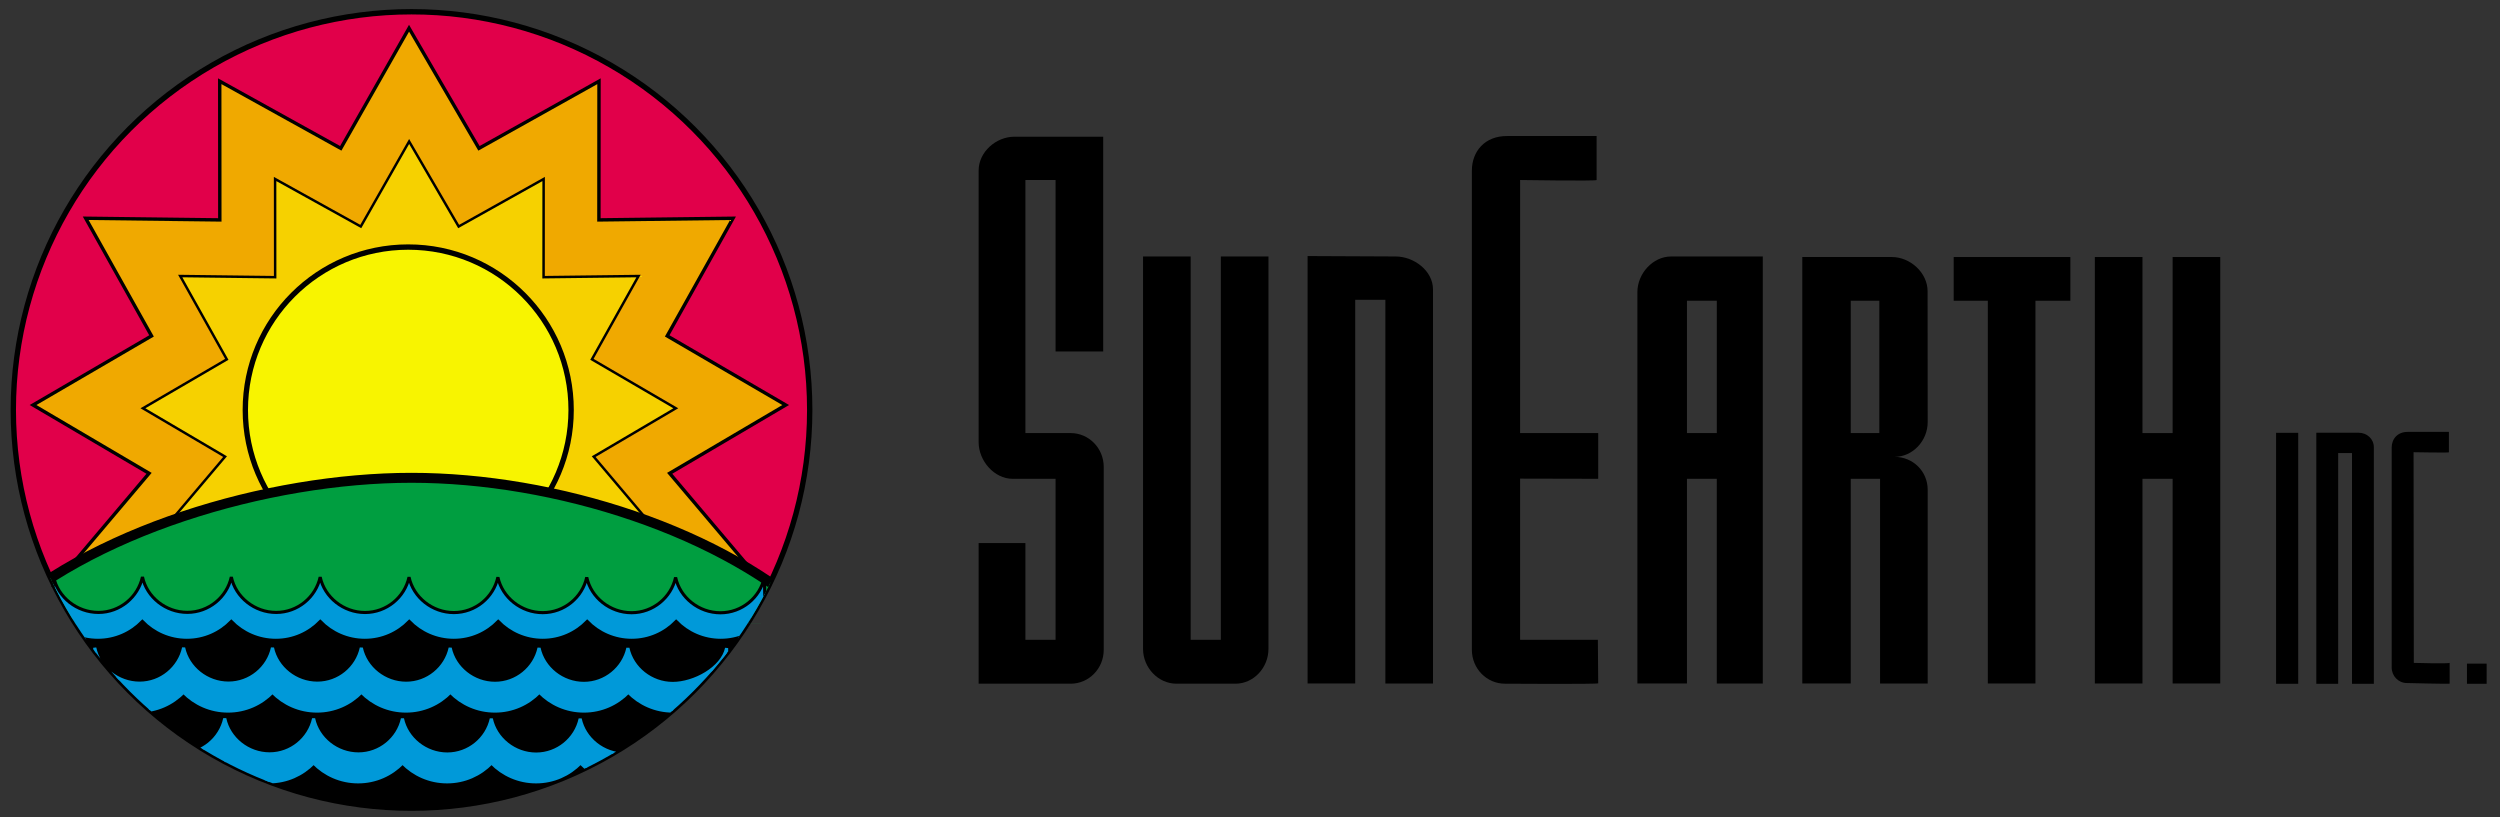 <?xml version="1.0" encoding="utf-8"?>
<!-- Generator: Adobe Illustrator 16.0.4, SVG Export Plug-In . SVG Version: 6.00 Build 0)  -->
<!DOCTYPE svg PUBLIC "-//W3C//DTD SVG 1.1//EN" "http://www.w3.org/Graphics/SVG/1.1/DTD/svg11.dtd">
<svg version="1.1" id="Layer_1" xmlns="http://www.w3.org/2000/svg" xmlns:xlink="http://www.w3.org/1999/xlink" x="0px" y="0px"
	 width="612px" height="200px" viewBox="0 0 612 200" enable-background="new 0 0 612 200" xml:space="preserve">
<rect x="0" y="0" width="612" height="200" fill="#333333" stroke="none"/>
<g>
	<polyline points="478.264,73.621 486.619,73.621 486.619,167.32 498.277,167.32 498.277,73.621 506.826,73.621 506.826,62.919 
		478.264,62.919 478.264,73.621 	"/>
	<polyline points="531.859,117.212 531.859,167.32 543.518,167.32 543.518,62.919 531.859,62.919 531.859,106.017 524.477,106.017 
		524.477,62.919 512.818,62.919 512.818,167.32 524.477,167.32 524.477,117.212 531.859,117.212 	"/>
	<path d="M368.408,167.371c-4.469,0-8.094-3.709-8.094-8.285V41.751c0-4.575,3.062-8.528,8.75-8.451h21.787v10.769
		c0,0.291-18.725,0-18.725,0l-0.004,61.948h19.119v11.195l-19.119-0.044v39.454h19.035l0.084,10.651
		C391.242,167.527,368.408,167.371,368.408,167.371"/>
	<path fill-rule="evenodd" clip-rule="evenodd" d="M415.438,117.212h4.834l-0.001,50.108h11.261V62.784h-22.437
		c-4.47,0-8.263,4.169-8.263,8.744v95.792h12.138v-50.108H415.438v-11.195h-2.468V73.621h7.302l0.004,32.396h-4.838V117.212"/>
	<path d="M270.193,114.302c0-4.575-3.624-8.285-8.094-8.285H251.02V44.068h7.383v41.964h11.658V33.467h-21.743
		c-4.47,0-8.749,3.709-8.749,8.284v66.505c0,4.575,3.842,8.956,8.312,8.956h10.521v39.41h-7.383v-23.686h-11.451v34.434h22.53
		c4.47,0,8.094-3.709,8.094-8.285V114.302"/>
	<path d="M291.475,156.622V62.784h-11.658v96.078c0,4.577,3.712,8.508,8.182,8.508h14.438c4.47,0,8.082-3.932,8.082-8.508V62.784
		h-11.659v93.838H291.475"/>
	<path d="M339.139,73.387v93.933h11.658V70.846c0-4.576-4.68-8.062-9.148-8.062l-21.551-0.101V167.32h11.658V73.387H339.139"/>
	<path fill-rule="evenodd" clip-rule="evenodd" d="M460.24,117.212v50.108h11.658V119.9c0-4.576-3.647-8.062-8.117-8.062
		c4.47,0,8.117-3.933,8.117-8.509l-0.024-32.024c0-4.575-4.28-8.386-8.75-8.386h-21.925V167.32c6.023,0,11.863,0,11.863,0v-50.108
		h3.062v-11.195h-3.062V73.621h7v32.396h-3.938v11.195H460.24"/>
	<path d="M575.77,110.908v56.48h5.348v-57.874c0-2.101-1.711-3.583-3.762-3.583h-10.322v61.457h5.349v-56.48H575.77"/>
	<path d="M590.9,162.275c0,0,8.772,0.25,8.772-0.02v5.104c0,0.115-10.476-0.154-10.476-0.154c-2.051,0-3.713-1.701-3.713-3.801
		v-53.832c0-2.099,1.405-3.883,4.015-3.847h9.995v5.005c0,0.133-8.651-0.028-8.651-0.028L590.9,162.275"/>
	<rect x="557.184" y="105.953" width="5.42" height="61.435"/>
	<rect x="603.914" y="162.457" width="4.816" height="4.932"/>
</g>
<g>
	<circle fill="#E1004A" cx="100.738" cy="100.357" r="97.48"/>
	<circle fill="none" stroke="#000000" stroke-width="1.311" stroke-miterlimit="3.864" cx="100.738" cy="100.357" r="97.48"/>
	<polygon fill="#F0A900" points="56.263,147.166 13.328,143.258 36.49,115.866 8.092,99.149 37.094,82.231 20.982,53.431 
		53.811,53.834 53.79,19.881 83.418,36.312 100.134,6.906 117.253,36.312 146.635,19.881 146.613,53.834 179.442,53.431 
		163.331,82.231 192.334,99.149 163.935,115.866 187.097,143.258 144.162,147.166 	"/>
	<polygon fill="none" stroke="#000000" stroke-width="0.836" stroke-miterlimit="3.864" points="56.263,147.166 13.328,143.258 
		36.49,115.866 8.092,99.149 37.094,82.231 20.982,53.431 53.811,53.834 53.79,19.881 83.418,36.312 100.134,6.906 117.253,36.312 
		146.635,19.881 146.613,53.834 179.442,53.431 163.331,82.231 192.334,99.149 163.935,115.866 187.097,143.258 144.162,147.166 	
		"/>
	<polygon fill="#F6D100" points="69.094,133.942 38.694,131.176 55.093,111.78 34.986,99.944 55.521,87.966 44.113,67.572 
		67.358,67.857 67.343,43.817 88.319,55.452 100.156,34.631 112.278,55.452 133.082,43.817 133.067,67.857 156.312,67.572 
		144.903,87.966 165.438,99.944 145.332,111.78 161.731,131.176 131.331,133.942 	"/>
	<polygon fill="none" stroke="#000000" stroke-width="0.608" stroke-miterlimit="3.864" points="69.094,133.942 38.694,131.176 
		55.093,111.78 34.986,99.944 55.521,87.966 44.113,67.572 67.358,67.857 67.343,43.817 88.319,55.452 100.156,34.631 
		112.278,55.452 133.082,43.817 133.067,67.857 156.312,67.572 144.903,87.966 165.438,99.944 145.332,111.78 161.731,131.176 
		131.331,133.942 	"/>
	<circle fill="#F8F400" cx="99.932" cy="100.358" r="39.878"/>
	<circle fill="none" stroke="#000000" stroke-width="1.311" stroke-miterlimit="3.864" cx="99.932" cy="100.358" r="39.878"/>
	<path d="M184.02,151.047c-17.114,28.058-48.01,46.792-83.282,46.792c-35.343,0-66.293-18.811-83.386-46.966L184.02,151.047"/>
	<g>
		<defs>
			<path id="SVGID_1_" d="M3.258,100.357c0-53.837,43.643-97.479,97.479-97.479c53.838,0,97.48,43.642,97.48,97.479
				c0,53.838-43.643,97.482-97.48,97.482C46.901,197.839,3.258,154.195,3.258,100.357"/>
		</defs>
		<clipPath id="SVGID_2_">
			<use xlink:href="#SVGID_1_"  overflow="visible"/>
		</clipPath>
		<path clip-path="url(#SVGID_2_)" fill="#009E40" d="M-2.227,152.881c23.535-22.734,67.659-35.914,102.964-35.914
			c35.1,0,76.638,13.016,100.133,35.514L-2.227,152.881z"/>
		<path clip-path="url(#SVGID_2_)" fill="none" stroke="#000000" stroke-width="2.437" stroke-miterlimit="3.864" d="
			M-2.227,152.881c23.535-22.734,67.659-35.914,102.964-35.914c35.1,0,76.638,13.016,100.133,35.514L-2.227,152.881z"/>
		<path clip-path="url(#SVGID_2_)" fill="#0099D9" d="M187.326,152.146c-2.763,2.841-6.626,4.605-10.901,4.605
			c-4.276,0-8.141-1.765-10.903-4.605c-2.762,2.841-6.6,4.605-10.876,4.605c-4.274,0-8.139-1.765-10.902-4.605
			c-2.763,2.841-6.6,4.605-10.876,4.605c-4.275,0-8.14-1.765-10.901-4.605c-2.764,2.841-6.601,4.605-10.876,4.605
			c-4.276,0-8.141-1.765-10.903-4.605c-2.762,2.841-6.6,4.605-10.876,4.605s-8.139-1.765-10.902-4.605
			c-2.763,2.841-6.6,4.605-10.876,4.605c-4.275,0-8.14-1.765-10.902-4.605c-2.763,2.841-6.6,4.605-10.875,4.605
			c-4.276,0-8.141-1.765-10.903-4.605c-2.763,2.841-6.601,4.605-10.876,4.605c-4.276,0-8.14-1.765-10.902-4.605l0.053-10.895
			c1.061,4.954,5.706,8.67,10.978,8.67c5.255,0,9.699-3.754,10.774-8.687c1.061,4.954,5.705,8.669,10.977,8.669
			c5.256,0,9.7-3.719,10.775-8.652c1.06,4.954,5.705,8.67,10.977,8.67c5.256,0,9.699-3.72,10.775-8.652
			c1.06,4.954,5.706,8.669,10.976,8.669c5.255,0,9.699-3.719,10.775-8.652c1.06,4.954,5.706,8.669,10.977,8.669
			c5.255,0,9.699-3.72,10.775-8.652c1.06,4.955,5.706,8.67,10.976,8.67c5.256,0,9.7-3.721,10.776-8.653
			c1.059,4.955,5.705,8.67,10.976,8.67c5.257,0,9.699-3.72,10.775-8.652c1.06,4.954,5.706,8.669,10.977,8.669
			c5.256,0,9.699-3.744,10.775-8.678L187.326,152.146z"/>
		<path clip-path="url(#SVGID_2_)" fill="none" stroke="#000000" stroke-width="0.76" stroke-miterlimit="3.864" d="
			M187.326,152.146c-2.763,2.841-6.626,4.605-10.901,4.605c-4.276,0-8.141-1.765-10.903-4.605c-2.762,2.841-6.6,4.605-10.876,4.605
			c-4.274,0-8.139-1.765-10.902-4.605c-2.763,2.841-6.6,4.605-10.876,4.605c-4.275,0-8.14-1.765-10.901-4.605
			c-2.764,2.841-6.601,4.605-10.876,4.605c-4.276,0-8.141-1.765-10.903-4.605c-2.762,2.841-6.6,4.605-10.876,4.605
			s-8.139-1.765-10.902-4.605c-2.763,2.841-6.6,4.605-10.876,4.605c-4.275,0-8.14-1.765-10.902-4.605
			c-2.763,2.841-6.6,4.605-10.875,4.605c-4.276,0-8.141-1.765-10.903-4.605c-2.763,2.841-6.601,4.605-10.876,4.605
			c-4.276,0-8.14-1.765-10.902-4.605l0.053-10.895c1.061,4.954,5.706,8.67,10.978,8.67c5.255,0,9.699-3.754,10.774-8.687
			c1.061,4.954,5.705,8.669,10.977,8.669c5.256,0,9.7-3.719,10.775-8.652c1.06,4.954,5.705,8.67,10.977,8.67
			c5.256,0,9.699-3.72,10.775-8.652c1.06,4.954,5.706,8.669,10.976,8.669c5.255,0,9.699-3.719,10.775-8.652
			c1.06,4.954,5.706,8.669,10.977,8.669c5.255,0,9.699-3.72,10.775-8.652c1.06,4.955,5.706,8.67,10.976,8.67
			c5.256,0,9.7-3.721,10.776-8.653c1.059,4.955,5.705,8.67,10.976,8.67c5.257,0,9.699-3.72,10.775-8.652
			c1.06,4.954,5.706,8.669,10.977,8.669c5.256,0,9.699-3.744,10.775-8.678L187.326,152.146z"/>
		<path clip-path="url(#SVGID_2_)" fill="#0099D9" d="M178.009,169.466c-2.763,2.842-9.017,4.605-13.292,4.605
			c-4.277,0-8.141-1.764-10.903-4.605c-2.763,2.842-6.6,4.605-10.876,4.605c-4.274,0-8.139-1.764-10.902-4.605
			c-2.763,2.842-6.6,4.605-10.876,4.605c-4.275,0-8.14-1.764-10.901-4.605c-2.764,2.842-6.601,4.605-10.876,4.605
			c-4.276,0-8.141-1.764-10.903-4.605c-2.763,2.842-6.6,4.605-10.875,4.605c-4.276,0-8.139-1.764-10.902-4.605
			c-2.763,2.842-6.6,4.605-10.876,4.605c-4.275,0-8.14-1.764-10.903-4.605c-2.762,2.842-6.599,4.605-10.875,4.605
			c-4.275,0-8.14-1.764-10.902-4.605l0.053-10.894c1.061,4.955,5.706,8.669,10.978,8.669c5.255,0,9.698-3.754,10.774-8.686
			c1.061,4.954,5.706,8.668,10.978,8.668c5.255,0,9.698-3.719,10.774-8.652c1.061,4.955,5.705,8.669,10.977,8.669
			c5.256,0,9.7-3.719,10.774-8.653c1.062,4.954,5.706,8.67,10.978,8.67c5.256,0,9.699-3.721,10.775-8.654
			c1.06,4.955,5.705,8.669,10.977,8.669c5.255,0,9.699-3.719,10.775-8.653c1.06,4.956,5.706,8.67,10.977,8.67
			c5.255,0,9.699-3.721,10.775-8.653c1.06,4.954,5.705,8.668,10.977,8.668c5.255,0,12.115-3.719,13.191-8.652L178.009,169.466z"/>
		<path clip-path="url(#SVGID_2_)" fill="none" stroke="#0099D9" stroke-width="0.76" stroke-miterlimit="3.864" d="
			M178.009,169.466c-2.763,2.842-9.017,4.605-13.292,4.605c-4.277,0-8.141-1.764-10.903-4.605c-2.763,2.842-6.6,4.605-10.876,4.605
			c-4.274,0-8.139-1.764-10.902-4.605c-2.763,2.842-6.6,4.605-10.876,4.605c-4.275,0-8.14-1.764-10.901-4.605
			c-2.764,2.842-6.601,4.605-10.876,4.605c-4.276,0-8.141-1.764-10.903-4.605c-2.763,2.842-6.6,4.605-10.875,4.605
			c-4.276,0-8.139-1.764-10.902-4.605c-2.763,2.842-6.6,4.605-10.876,4.605c-4.275,0-8.14-1.764-10.903-4.605
			c-2.762,2.842-6.599,4.605-10.875,4.605c-4.275,0-8.14-1.764-10.902-4.605l0.053-10.894c1.061,4.955,5.706,8.669,10.978,8.669
			c5.255,0,9.698-3.754,10.774-8.686c1.061,4.954,5.706,8.668,10.978,8.668c5.255,0,9.698-3.719,10.774-8.652
			c1.061,4.955,5.705,8.669,10.977,8.669c5.256,0,9.7-3.719,10.774-8.653c1.062,4.954,5.706,8.67,10.978,8.67
			c5.256,0,9.699-3.721,10.775-8.654c1.06,4.955,5.705,8.669,10.977,8.669c5.255,0,9.699-3.719,10.775-8.653
			c1.06,4.956,5.706,8.67,10.977,8.67c5.255,0,9.699-3.721,10.775-8.653c1.06,4.954,5.705,8.668,10.977,8.668
			c5.255,0,12.115-3.719,13.191-8.652L178.009,169.466z"/>
		<path clip-path="url(#SVGID_2_)" fill="#0099D9" d="M44.244,184.562c5.256,0,9.699-3.752,10.775-8.686
			c1.06,4.953,5.706,8.67,10.977,8.67c5.255,0,9.699-3.721,10.775-8.652c1.06,4.953,5.706,8.668,10.977,8.668
			c5.255,0,9.698-3.719,10.774-8.652c1.061,4.955,5.705,8.67,10.978,8.67c5.255,0,9.698-3.721,10.773-8.652
			c1.062,4.955,5.706,8.668,10.978,8.668c5.256,0,9.698-3.719,10.774-8.652c1.061,4.955,5.706,8.67,10.978,8.67l0.006,6.781
			c-4.276,0-8.141-1.766-10.903-4.607c-2.763,2.842-6.6,4.607-10.876,4.607c-4.275,0-8.14-1.766-10.902-4.607
			c-2.763,2.842-6.6,4.607-10.876,4.607c-4.275,0-8.14-1.766-10.901-4.607c-2.763,2.842-6.601,4.607-10.876,4.607
			c-4.276,0-8.14-1.766-10.903-4.607c-2.763,2.842-6.6,4.607-10.876,4.607s-8.14-1.766-10.902-4.607
			c-2.763,2.842-6.6,4.607-10.876,4.607L44.244,184.562z"/>
		<path clip-path="url(#SVGID_2_)" fill="none" stroke="#0099D9" stroke-width="0.76" stroke-miterlimit="3.864" d="M44.244,184.562
			c5.256,0,9.699-3.752,10.775-8.686c1.06,4.953,5.706,8.67,10.977,8.67c5.255,0,9.699-3.721,10.775-8.652
			c1.06,4.953,5.706,8.668,10.977,8.668c5.255,0,9.698-3.719,10.774-8.652c1.061,4.955,5.705,8.67,10.978,8.67
			c5.255,0,9.698-3.721,10.773-8.652c1.062,4.955,5.706,8.668,10.978,8.668c5.256,0,9.698-3.719,10.774-8.652
			c1.061,4.955,5.706,8.67,10.978,8.67l0.006,6.781c-4.276,0-8.141-1.766-10.903-4.607c-2.763,2.842-6.6,4.607-10.876,4.607
			c-4.275,0-8.14-1.766-10.902-4.607c-2.763,2.842-6.6,4.607-10.876,4.607c-4.275,0-8.14-1.766-10.901-4.607
			c-2.763,2.842-6.601,4.607-10.876,4.607c-4.276,0-8.14-1.766-10.903-4.607c-2.763,2.842-6.6,4.607-10.876,4.607
			s-8.14-1.766-10.902-4.607c-2.763,2.842-6.6,4.607-10.876,4.607L44.244,184.562z"/>
	</g>
</g>
</svg>

